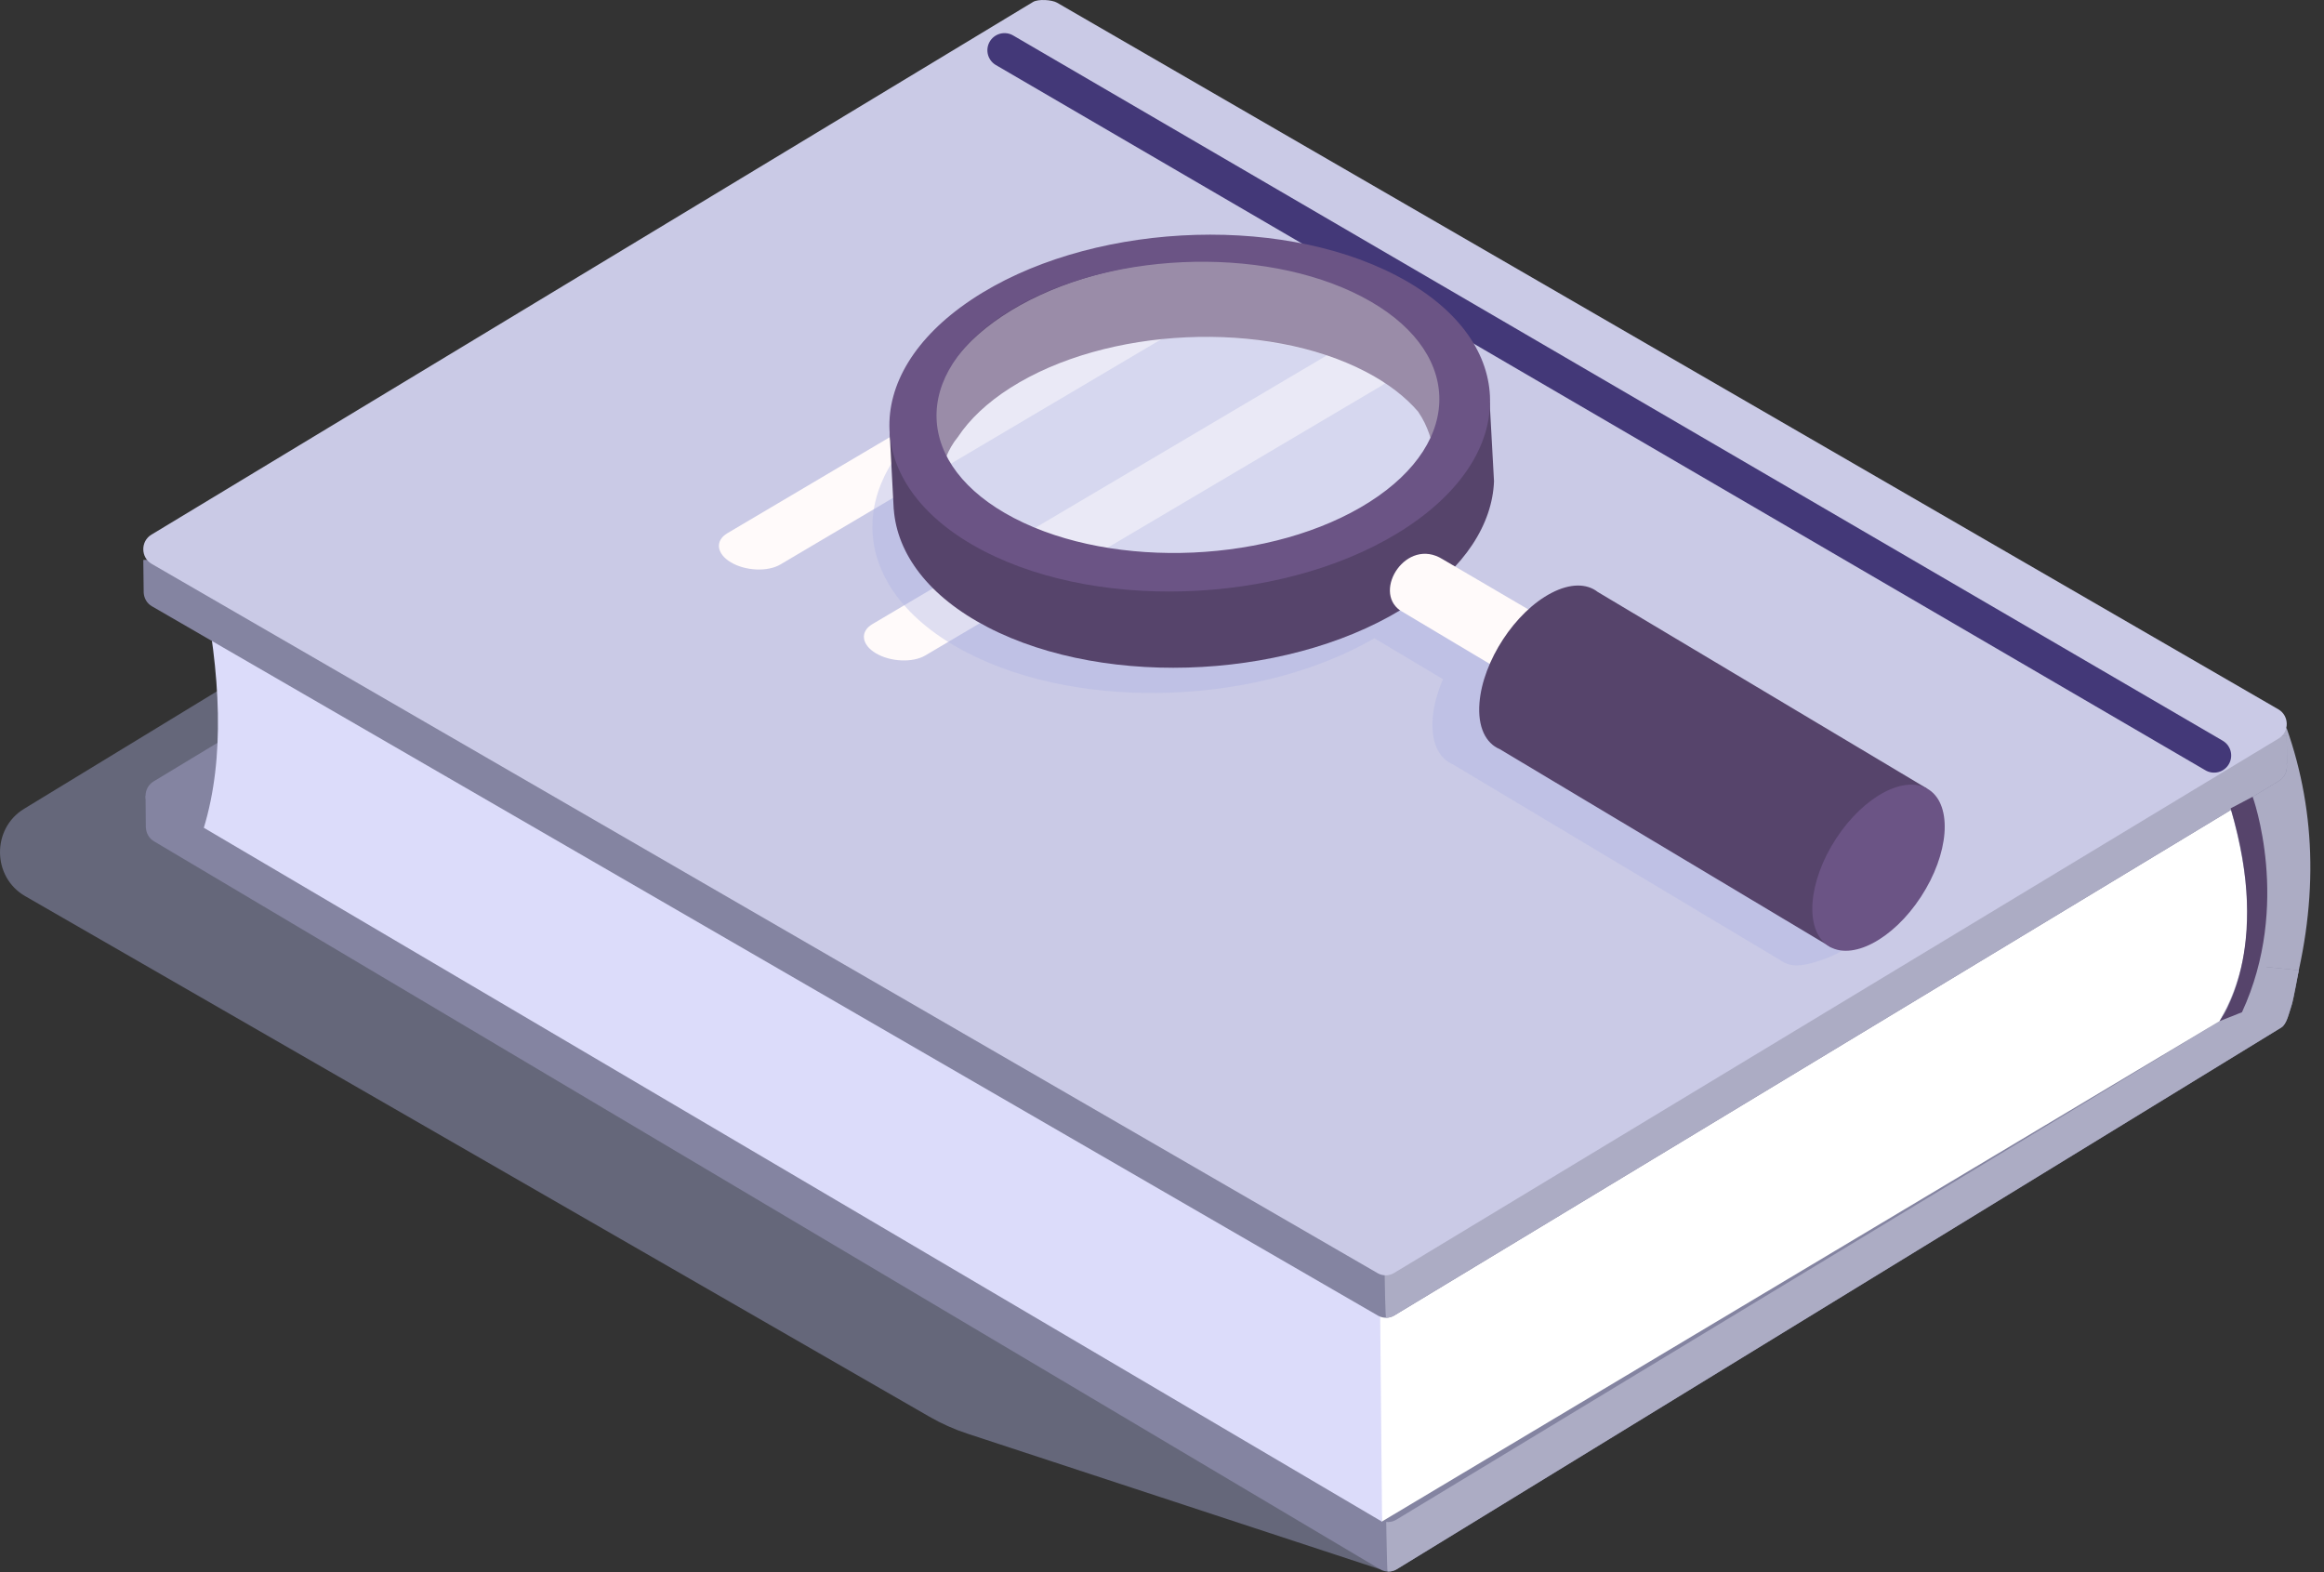 <svg width="170" height="115" viewBox="0 0 170 115" fill="none" xmlns="http://www.w3.org/2000/svg">
<rect x="0" y="0" width="170" height="115" fill="#333333" stroke="none"/>
<path opacity="0.4" d="M100.969 114.798L70.751 104.864C69.793 104.549 68.868 104.136 67.991 103.631L1.838 65.549C-0.578 64.159 -0.62 60.613 1.761 59.162L21.825 46.939L100.969 114.798Z" fill="#AFB4E3"/>
<path d="M167.464 73.684L77.115 20.678L76.95 2.633L167.277 53.29C169.469 59.517 169.616 66.293 167.464 73.684Z" fill="#ACACC4"/>
<path d="M10.646 58.217L13.221 58.192L13.221 58.229L75.967 20.317C76.337 20.094 76.796 20.089 77.17 20.306L165.775 71.569L165.768 70.731L168.155 70.975C168.155 70.975 167.761 73.132 167.645 73.481C167.445 74.083 167.282 74.916 166.875 75.162L102.171 114.787C101.801 115.011 101.343 115.015 100.968 114.799L11.278 61.548C10.89 61.324 10.691 60.932 10.673 60.533L10.667 60.533L10.646 58.217Z" fill="#8484A1"/>
<path d="M101.098 49.667L165.733 66.98L165.768 70.73L168.155 70.975C168.155 70.975 167.761 73.131 167.645 73.48C167.445 74.082 167.282 74.915 166.875 75.161L102.171 114.786C101.965 114.911 101.732 114.967 101.501 114.956C101.317 114.946 100.723 49.451 101.098 49.667Z" fill="#ACACC4"/>
<path d="M102.139 111.162L162.362 74.694C163.159 74.212 163.523 68.019 162.717 67.553L77.15 18.047C76.776 17.831 76.318 17.835 75.948 18.059L11.239 57.156C10.441 57.638 10.452 58.823 11.258 59.29L100.937 111.174C101.311 111.39 101.769 111.386 102.139 111.162Z" fill="#8484A1"/>
<path d="M101.063 111.309L162.36 74.694C165.639 68.94 164.551 62.852 161.957 55.262L100.585 92.91L101.063 111.309Z" fill="white"/>
<path d="M101.098 111.308L14.91 60.55C16.451 55.476 16.166 49.325 14.745 42.504L100.914 91.255L101.098 111.308Z" fill="#DCDCFA"/>
<path d="M10.482 40.957L13.056 40.932L13.057 41.028L75.803 3.117C76.173 2.893 76.632 2.889 77.006 3.105L165.612 54.369L165.606 53.813L167.274 53.797L167.293 55.847L167.269 55.847C167.35 56.324 167.168 56.842 166.704 57.123L101.995 96.22C101.625 96.444 101.167 96.448 100.792 96.232L11.114 44.348C10.731 44.126 10.534 43.742 10.511 43.348L10.482 40.957Z" fill="#8484A1"/>
<path d="M101.099 63.86C101.469 63.636 165.612 54.369 165.612 54.369L165.606 53.813L167.274 53.797L167.293 55.847L167.269 55.847C167.35 56.324 167.168 56.842 166.704 57.123L101.995 96.22C101.81 96.332 101.603 96.389 101.395 96.391C101.187 96.393 101.099 63.86 101.099 63.86Z" fill="#ACACC4"/>
<path d="M101.974 93.117L166.683 54.019C167.48 53.537 167.469 52.352 166.663 51.886L77.321 0.196C76.947 -0.021 75.942 -0.083 75.572 0.14L11.074 39.11C10.276 39.592 10.287 40.777 11.093 41.244L100.771 93.128C101.145 93.345 101.604 93.34 101.974 93.117Z" fill="#CACAE6"/>
<path d="M161.958 55.263L73.48 3.676" stroke="#433878" stroke-width="2.506" stroke-miterlimit="10" stroke-linecap="round" stroke-linejoin="round"/>
<path d="M162.362 74.693C162.362 74.693 166.289 69.496 163.17 59.129L164.782 58.283C164.782 58.283 167.647 66.162 163.999 74.043L162.362 74.693Z" fill="#56446B"/>
<path d="M67.69 47.943L101.081 28.198C102.003 27.652 101.887 26.691 100.821 26.061C99.756 25.431 98.13 25.362 97.207 25.908L63.816 45.652C62.894 46.198 63.011 47.159 64.076 47.789C65.141 48.419 66.767 48.488 67.69 47.943Z" fill="#FFFAFA"/>
<path d="M57.084 41.291L90.475 21.546C91.398 21.001 91.281 20.039 90.216 19.409C89.15 18.779 87.524 18.71 86.602 19.256L53.211 39.001C52.288 39.546 52.405 40.508 53.471 41.138C54.536 41.767 56.162 41.836 57.084 41.291Z" fill="#FFFAFA"/>
<path opacity="0.4" d="M69.822 29.343C78.158 23.78 92.064 22.986 100.88 27.57C108.492 31.527 109.816 38.198 104.673 43.527L108.377 45.696C108.913 45.208 146.097 65.504 133.547 70.116C132.3 70.575 131.323 70.802 130.549 70.428L130.549 70.428L130.517 70.409C130.42 70.36 130.326 70.306 130.238 70.242L106.286 55.916C105.251 55.483 104.659 54.289 104.8 52.528C104.874 51.603 105.144 50.629 105.555 49.682L100.538 46.689C92.118 51.564 79.095 52.083 70.691 47.714C61.875 43.131 61.486 34.905 69.822 29.343Z" fill="#AFB4E3"/>
<path d="M108.968 29.396L109.286 35.2C109.169 38.317 107.18 41.495 103.287 44.093C94.951 49.656 81.045 50.45 72.229 45.866C67.917 43.624 65.627 40.511 65.381 37.265L65.376 37.261L65.076 31.573C71.242 45.758 102.349 43.548 108.968 29.396Z" fill="#56446B"/>
<path d="M113.632 51.342L118.338 48.408L105.52 40.901C102.881 39.259 100.389 43.207 102.408 44.645L113.632 51.342Z" fill="#FFFAFA"/>
<path d="M108.223 51.411C108.468 48.355 110.826 44.755 113.489 43.372C114.878 42.65 116.075 42.675 116.868 43.296L140.982 57.692L133.972 69.311L109.709 54.799C108.674 54.366 108.081 53.171 108.223 51.411Z" fill="#56446B"/>
<path d="M133.697 69.16C131.982 67.986 132.255 64.486 134.308 61.343C136.36 58.201 139.414 56.606 141.129 57.781C142.844 58.956 142.571 62.456 140.518 65.598C138.466 68.74 135.412 70.335 133.697 69.16Z" fill="#6B5485"/>
<path d="M106.271 29.965L105.885 29.686L104.98 33.26C104.706 32.24 104.504 31.237 103.732 30.106C102.806 29.03 101.533 28.04 99.908 27.194C92.573 23.372 80.931 23.899 73.905 28.372C72.195 29.461 70.919 30.683 70.07 31.964C69.315 32.876 68.991 33.928 68.712 34.994L67.926 31.356L66.835 32.143L66.293 32.173L66.584 27.141C79.842 17.096 93.279 15.532 106.963 25.647L107.188 29.915L106.271 29.965Z" fill="#5F4A75"/>
<g opacity="0.61">
<path opacity="0.61" d="M68.132 31.407C67.804 25.177 76.114 19.653 86.693 19.069C97.271 18.485 106.113 23.063 106.441 29.293C106.768 35.524 98.458 41.048 87.88 41.632C77.301 42.215 68.459 37.638 68.132 31.407Z" fill="#FAFBFF"/>
</g>
<path d="M71.065 21.917C79.401 16.354 93.307 15.561 102.123 20.145C110.94 24.729 111.329 32.954 102.993 38.517C94.656 44.08 80.751 44.873 71.935 40.29C63.118 35.706 62.729 27.48 71.065 21.917ZM74.177 37.896C81.513 41.717 93.154 41.19 100.18 36.718C107.205 32.245 106.954 25.522 99.618 21.7C92.283 17.878 80.641 18.406 73.615 22.878C66.59 27.351 66.841 34.074 74.177 37.896Z" fill="#6B5485"/>
</svg>
